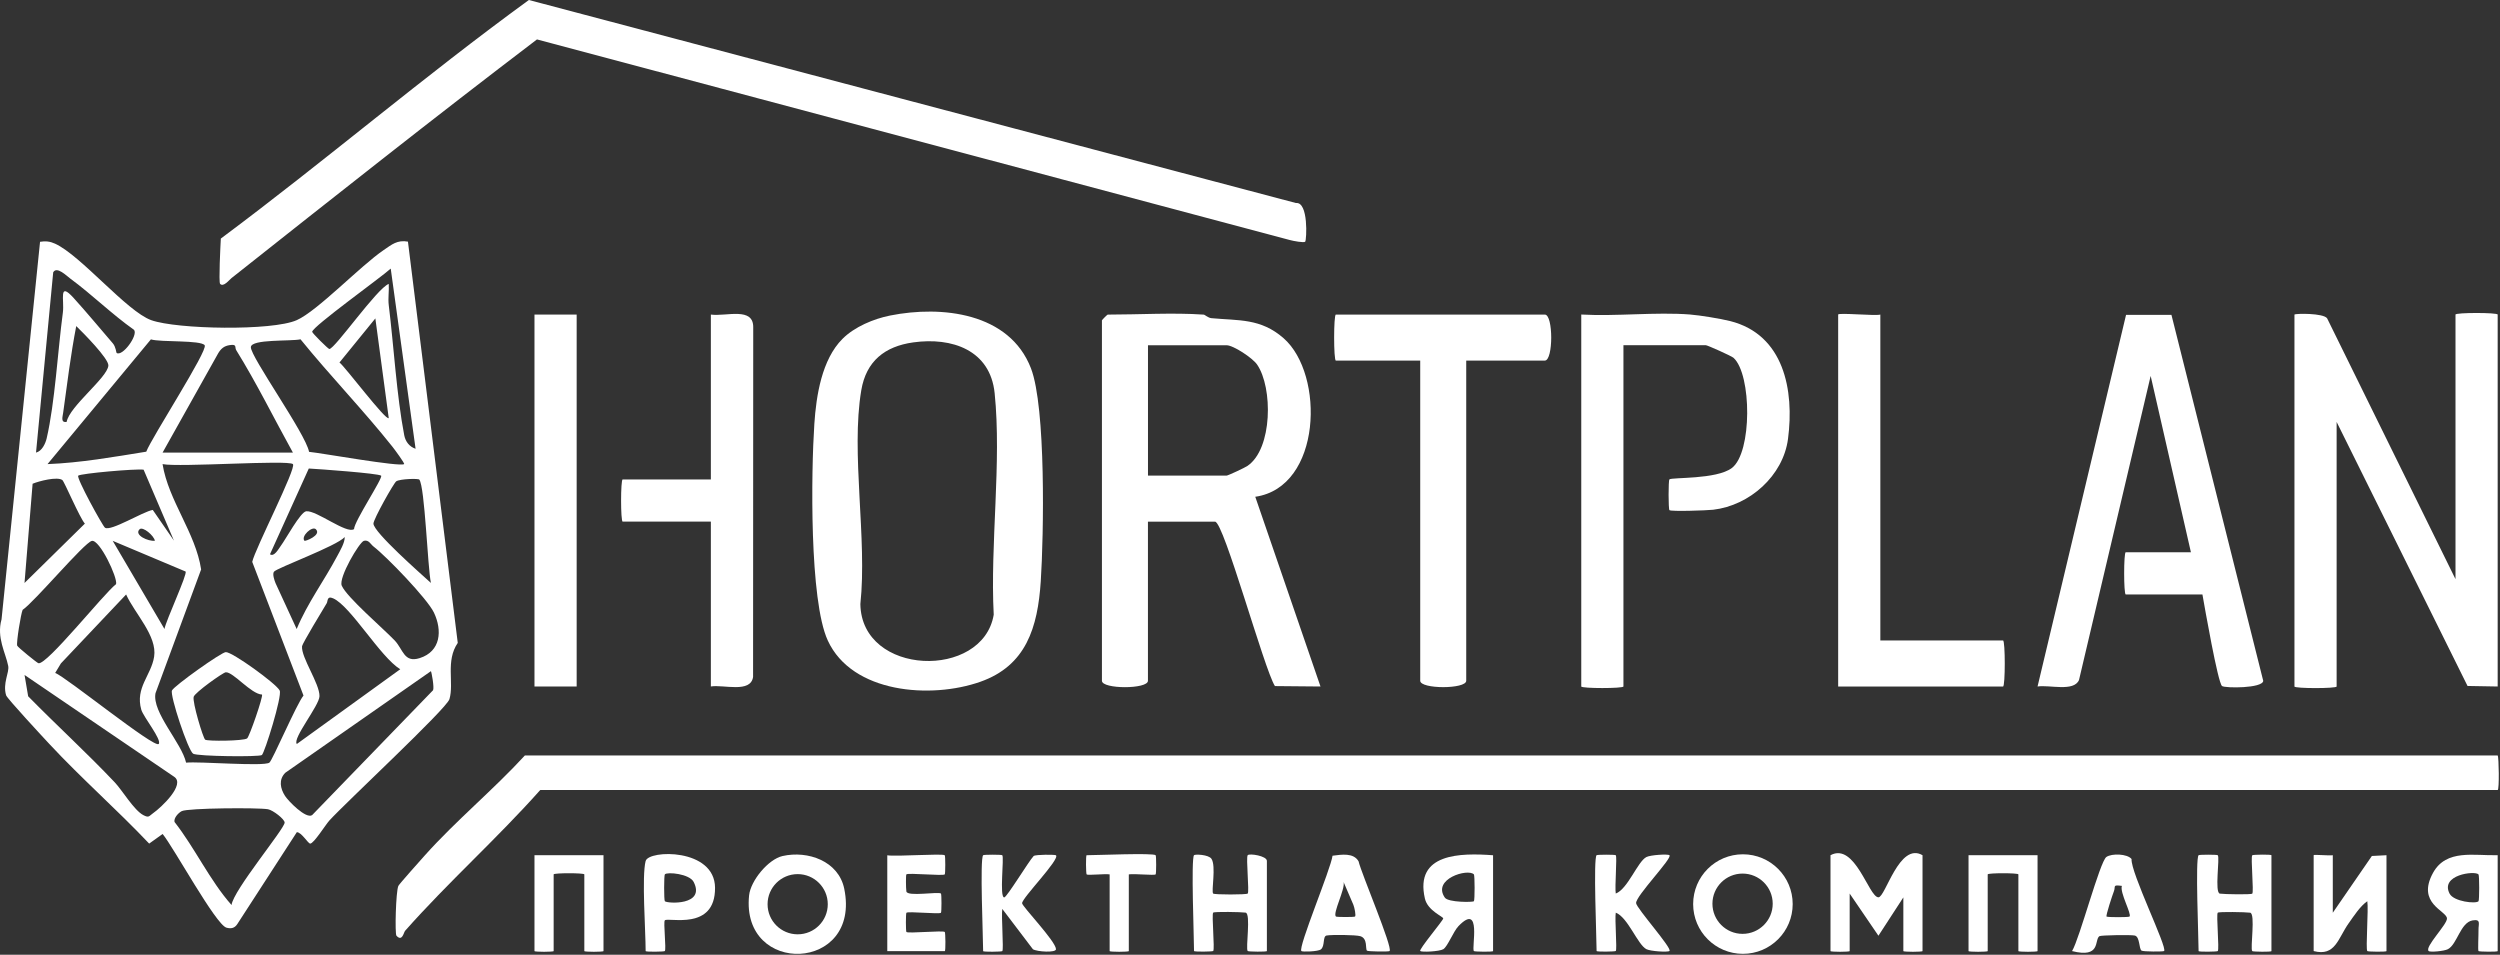 <?xml version="1.0" encoding="UTF-8"?> <svg xmlns="http://www.w3.org/2000/svg" width="652" height="249" viewBox="0 0 652 249" fill="none"><rect x="0" y="0" width="652" height="249" fill="#333333" stroke="none"/><path d="M598.393 82.04C598.703 81.73 605.983 81.64 606.913 83.02L640.393 151.04V82.04C640.393 81.49 651.393 81.49 651.393 82.04V179.04L643.533 178.9L609.393 110.04V179.04C609.393 179.59 598.393 179.59 598.393 179.04V82.04Z" fill="white"></path><path d="M571.393 144.04L560.893 98.04L542.203 177.35C540.853 180.49 534.503 178.55 531.393 179.04L554.473 82.12H566.313L590.253 177.57C590.073 179.54 580.333 179.5 579.513 178.92C578.433 178.16 574.953 158.22 574.393 155.03H554.393C553.843 155.03 553.843 144.03 554.393 144.03H571.393V144.04Z" fill="white"></path><path d="M501.393 223.04V248.04C501.393 248.29 496.393 248.29 496.393 248.04V234.04L489.893 244.04L482.393 233.04V248.04C482.393 248.29 477.393 248.29 477.393 248.04V223.04C483.793 219.58 487.373 234 489.893 234.02C491.713 234.04 495.333 219.49 501.393 223.04Z" fill="white"></path><path d="M467.533 235.78C467.533 242.95 461.723 248.76 454.553 248.76C447.383 248.76 441.573 242.95 441.573 235.78C441.573 228.61 447.383 222.8 454.553 222.8C461.723 222.8 467.533 228.61 467.533 235.78ZM462.323 235.69C462.323 231.35 458.803 227.83 454.463 227.83C450.123 227.83 446.603 231.35 446.603 235.69C446.603 240.03 450.123 243.55 454.463 243.55C458.803 243.55 462.323 240.03 462.323 235.69Z" fill="white"></path><path d="M204.093 223.25C210.703 221.76 218.683 224.57 220.173 231.76C224.703 253.58 193.173 254.67 195.363 233.52C195.763 229.68 200.353 224.1 204.093 223.25ZM215.883 235.82C215.883 231.49 212.373 227.97 208.033 227.97C203.693 227.97 200.183 231.48 200.183 235.82C200.183 240.16 203.693 243.67 208.033 243.67C212.373 243.67 215.883 240.16 215.883 235.82Z" fill="white"></path><path d="M608.393 223.04V238.04L618.583 223.24L622.393 223.04V248.04C622.393 248.29 617.563 248.22 617.393 248.04C616.933 247.58 617.743 237.03 617.393 235.04C615.523 236.33 613.923 238.84 612.583 240.72C609.723 244.72 609.093 249.51 603.403 248.04V223.04C603.403 222.79 607.473 223.21 608.403 223.04H608.393Z" fill="white"></path><path d="M389.393 223.04V248.04C389.393 248.29 384.563 248.22 384.393 248.04C383.703 247.35 386.543 235.16 380.383 241.52C379.033 242.91 377.553 246.85 376.413 247.55C375.393 248.16 370.813 248.37 370.403 248.03C369.943 247.66 376.373 240.06 376.393 239.54C376.413 239.02 372.353 237.56 371.613 234.34C368.883 222.48 380.923 222.43 389.403 223.05L389.393 223.04ZM384.393 228.04C382.823 226.42 373.423 229.23 376.823 234.11C377.713 235.38 384.123 235.32 384.393 235.05C384.643 234.8 384.633 228.29 384.393 228.04Z" fill="white"></path><path d="M651.393 248.04C651.393 248.29 646.563 248.22 646.393 248.04C646.193 247.85 646.423 243.69 646.393 242.52C646.363 240.97 647.113 239.67 644.883 240.03C641.663 240.55 640.843 246.3 638.403 247.55C637.413 248.06 633.783 248.39 633.393 248.03C632.263 247.01 638.273 241.07 638.173 239.52C638.053 237.49 630.163 235.63 634.523 227.66C637.983 221.33 645.373 223.23 651.393 223.03V248.04ZM646.393 228.04C645.403 227.01 636.323 228.17 638.853 233.06C639.933 235.15 645.703 235.77 646.393 235.05C646.633 234.8 646.633 228.29 646.393 228.04Z" fill="white"></path><path d="M362.393 248.04C362.183 248.24 356.763 248.17 356.503 247.93C356.043 247.5 356.753 244.77 354.783 244.16C353.623 243.8 347.313 243.74 345.983 243.98C344.893 244.18 345.613 246.75 344.473 247.61C343.703 248.19 339.643 248.28 339.403 248.04C338.463 247.13 347.103 226.58 347.523 223.17C349.853 222.88 352.983 222.33 354.313 224.63C355.023 227.75 363.303 247.18 362.403 248.04H362.393ZM353.393 239.04C353.673 238.76 353.263 236.72 352.963 235.98L350.413 230.04C350.873 231.89 347.513 238.16 348.403 239.03C348.583 239.2 353.223 239.21 353.393 239.03V239.04Z" fill="white"></path><path d="M564.393 248.03C564.173 248.22 558.933 248.21 558.513 247.92C557.803 247.42 558.113 244.31 556.753 243.99C555.793 243.76 547.893 243.89 547.513 244.16C546.153 245.12 548.003 249.98 540.393 248.04C542.383 244.75 547.643 224.68 549.343 223.5C550.733 222.53 554.773 222.64 555.913 224.03C555.613 227.5 565.363 247.22 564.393 248.04V248.03ZM553.383 231.04C550.853 230.7 551.813 231.14 551.303 232.45C550.913 233.46 549.143 238.8 549.393 239.04C549.613 239.25 555.173 239.25 555.383 239.04C556.013 238.43 552.793 232.78 553.383 231.04Z" fill="white"></path><path d="M573.393 223.04C573.573 222.86 578.223 222.86 578.393 223.04C578.993 223.64 577.493 232.85 578.953 233.06C580.123 233.23 587.093 233.35 587.393 233.06C587.843 232.61 586.933 223.5 587.393 223.05C587.573 222.87 592.393 222.8 592.393 223.05V248.05C592.393 248.3 587.563 248.23 587.393 248.05C586.793 247.45 588.293 238.24 586.833 238.03C585.663 237.86 578.693 237.74 578.393 238.03C577.943 238.48 578.853 247.59 578.393 248.04C578.213 248.22 573.393 248.29 573.393 248.04C573.393 244.61 572.503 223.92 573.393 223.04Z" fill="white"></path><path d="M311.393 223.04C311.663 222.73 315.223 222.87 315.953 223.98C317.213 225.9 315.853 232.51 316.393 233.04C316.713 233.36 325.083 233.36 325.403 233.04C325.873 232.57 324.903 223.6 325.403 223.03C325.853 222.52 330.403 223.2 330.403 224.53V248.03C330.403 248.28 325.573 248.21 325.403 248.03C324.803 247.43 326.303 238.22 324.843 238.01C323.673 237.84 316.703 237.72 316.403 238.01C315.953 238.46 316.863 247.57 316.403 248.02C316.223 248.2 311.403 248.27 311.403 248.02C311.403 244.47 310.593 223.97 311.403 223.02L311.393 223.04Z" fill="white"></path><path d="M531.393 223.04V248.04C531.393 248.29 526.393 248.29 526.393 248.04V228.04C526.393 227.64 518.393 227.64 518.393 228.04V248.04C518.393 248.29 513.393 248.29 513.393 248.04V223.04H531.393Z" fill="white"></path><path d="M157.393 223.04V248.04C157.393 248.29 152.393 248.29 152.393 248.04V228.04C152.393 227.64 144.393 227.64 144.393 228.04V248.04C144.393 248.29 139.393 248.29 139.393 248.04V223.04H157.393Z" fill="white"></path><path d="M416.393 223.04C416.573 222.86 421.223 222.86 421.393 223.04C421.783 223.43 421.093 231.37 421.393 233.04C424.543 231.82 427.093 224.7 429.373 223.52C430.433 222.97 434.943 222.68 435.393 223.04C436.273 223.75 426.583 233.67 426.693 235.53C426.773 236.85 436.193 247.37 435.393 248.02C434.953 248.38 430.443 248.1 429.373 247.54C427.093 246.36 424.553 239.24 421.393 238.02C421.093 239.7 421.783 247.64 421.393 248.02C421.213 248.2 416.393 248.27 416.393 248.02C416.393 244.59 415.503 223.9 416.393 223.02V223.04Z" fill="white"></path><path d="M256.393 223.04C256.573 222.86 261.223 222.86 261.393 223.04C261.923 223.57 260.603 234 261.893 234.05C262.553 234.08 268.313 224.56 269.583 223.24C270.183 222.83 275.173 222.86 275.393 223.05C276.543 224.04 266.553 234.17 266.563 235.56C266.563 236.38 275.343 245.48 275.403 247.54C275.433 248.54 270.423 248.22 269.383 247.56L261.403 237.05C261.093 238.83 261.803 247.65 261.403 248.05C261.223 248.23 256.403 248.3 256.403 248.05C256.403 244.61 255.513 223.93 256.403 223.05L256.393 223.04Z" fill="white"></path><path d="M246.393 223.04C246.573 223.22 246.573 227.87 246.393 228.04C245.943 228.49 236.833 227.58 236.383 228.04C236.223 228.2 236.253 231.65 236.383 232.48C236.583 233.93 244.823 232.46 245.403 233.04C245.583 233.22 245.583 237.87 245.403 238.05C244.973 238.48 236.823 237.61 236.393 238.05C236.213 238.23 236.213 242.88 236.393 243.06C236.843 243.51 245.953 242.6 246.403 243.06C246.583 243.24 246.653 248.06 246.403 248.06H231.403V223.06C233.633 223.45 245.873 222.53 246.403 223.06L246.393 223.04Z" fill="white"></path><path d="M168.393 224.54C169.153 221.63 186.423 221.15 186.483 231.53C186.553 242.91 174.273 239.13 173.383 240.03C172.963 240.46 173.813 247.62 173.383 248.04C173.203 248.22 168.383 248.29 168.383 248.04C168.383 242.72 167.343 228.53 168.383 224.54H168.393ZM173.393 235.04C174.013 235.66 184.053 236.22 180.913 230.02C179.843 227.9 174.063 227.33 173.393 228.03C173.153 228.28 173.143 234.79 173.393 235.04Z" fill="white"></path><path d="M301.393 223.04C301.573 223.22 301.573 227.87 301.393 228.04C301.073 228.37 295.753 227.8 294.393 228.04V248.04C294.393 248.29 289.393 248.29 289.393 248.04V228.04C288.153 227.83 283.693 228.35 283.393 228.04C283.213 227.86 283.143 223.04 283.393 223.04C285.993 223.04 300.763 222.4 301.393 223.04Z" fill="white"></path><path d="M651.393 197.04C651.713 197.36 651.843 206.04 651.393 206.04H140.893C129.633 218.7 116.873 230.08 105.653 242.75C105.273 243.18 104.913 245.7 103.393 244.03C102.953 243.55 103.233 232.5 103.893 231.04C104.113 230.56 109.803 224.2 110.863 223.01C118.903 214.03 128.693 205.95 136.883 197.03H651.383L651.393 197.04Z" fill="white"></path><path d="M313.893 82.04C314.253 82.07 315.043 82.9 315.953 82.98C323.043 83.65 328.783 82.97 334.743 88.19C345.553 97.64 344.723 127.05 327.373 129.56L344.383 179.04L332.503 178.93C329.713 174.58 319.163 136.05 316.883 136.05H299.383V177.55C299.383 179.77 287.383 179.77 287.383 177.55V83.55C287.383 83.44 288.773 82.05 288.883 82.05C296.953 82.05 305.963 81.5 313.883 82.05L313.893 82.04ZM299.393 124.04H319.893C320.233 124.04 324.653 121.99 325.353 121.5C331.903 117.03 331.983 101.09 327.853 95.08C326.663 93.35 321.653 90.04 319.893 90.04H299.393V124.04Z" fill="white"></path><path d="M219.723 88.37C222.853 85.24 227.833 83.15 232.143 82.29C245.603 79.6 263.273 81.54 268.873 96.05C272.793 106.22 272.223 139.49 271.433 151.58C270.643 163.67 267.613 173.6 255.663 177.81C242.823 182.34 222.233 180.84 215.883 167.04C211.073 156.59 211.543 123.04 212.383 110.53C212.873 103.17 214.323 93.77 219.723 88.37ZM238.143 89.3C230.773 90.34 225.903 94.17 224.623 101.77C221.853 118.13 226.213 140.52 224.383 157.55C224.683 176.38 256.323 177.28 259.163 160.31C258.203 141.91 261.253 120.59 259.403 102.53C258.253 91.27 248.233 87.88 238.143 89.3Z" fill="white"></path><path d="M440.893 82.04C443.273 82.22 448.653 83.09 451.203 83.73C465.263 87.26 467.983 101.76 466.313 114.46C465.053 124.08 456.303 131.84 446.793 132.94C445.143 133.13 435.793 133.45 435.383 133.04C435.103 132.76 435.093 125.31 435.383 125.03C435.973 124.44 447.653 125.09 451.663 122.06C456.993 118.04 456.863 97.65 452.103 93.32C451.573 92.84 445.283 90.03 444.893 90.03H423.393V179.03C423.393 179.58 412.393 179.58 412.393 179.03V82.03C421.683 82.55 431.683 81.32 440.893 82.03V82.04Z" fill="white"></path><path d="M382.393 94.04V177.54C382.393 179.76 370.393 179.76 370.393 177.54V94.04H348.393C347.793 94.04 347.793 82.04 348.393 82.04H402.893C405.113 82.04 405.113 94.04 402.893 94.04H382.393Z" fill="white"></path><path d="M490.393 82.04V167.04H522.393C522.993 167.04 522.993 179.04 522.393 179.04H479.393V82.04C479.393 81.49 489.153 82.44 490.393 82.04Z" fill="white"></path><path d="M185.393 179.04V136.04H162.393C161.843 136.04 161.843 125.04 162.393 125.04H185.393V82.04C189.413 82.59 196.603 79.91 196.443 85.49L196.403 176.54C195.783 180.85 188.723 178.49 185.393 179.03V179.04Z" fill="white"></path><path d="M150.393 82.04H139.393V179.04H150.393V82.04Z" fill="white"></path><path d="M106.393 63.03L119.383 167.67C116.153 172.38 118.463 178.11 117.213 182.34C116.463 184.86 90.163 209.3 85.883 214.01C84.923 215.07 81.843 220.01 80.903 220.01C80.333 220.01 78.663 217.05 77.413 217.03L61.883 241.01C61.183 242.09 60.213 242.27 59.043 241.93C56.273 241.14 45.223 220.91 42.413 217.5L38.903 220.01C30.493 211.13 21.213 202.99 12.883 194.04C11.313 192.35 1.833 182.15 1.593 181.33C0.653 178.19 2.473 175.4 2.143 173.68C1.473 170.26 -0.947 166.29 0.403 161.52L10.443 63.06C11.853 62.82 13.063 62.95 14.383 63.56C21.133 66.66 33.073 81.22 39.443 83.5C46.163 85.9 70.983 86.34 77.383 83.5C82.823 81.09 93.983 69.34 100.083 65.2C102.173 63.78 103.613 62.51 106.403 63.02L106.393 63.03ZM30.403 92.04C31.893 93.12 36.073 87.43 34.963 86.03C29.153 81.93 24.013 76.83 18.303 72.63C17.363 71.94 14.793 69.34 13.873 71.03L9.393 118.04C10.933 117.66 11.843 115.72 12.173 114.32C14.343 104.91 15.053 91.59 16.393 81.54C16.833 78.26 15.163 73.26 19.203 77.71C22.663 81.52 26.053 85.63 29.423 89.54C30.223 90.47 30.293 91.94 30.403 92.02V92.04ZM108.383 117.04L101.903 70.05C99.463 72.29 81.403 85.23 81.413 86.54C81.413 86.86 85.583 91.02 85.893 91.02C87.323 91.02 98.273 75.24 101.383 74.04C101.503 75.85 101.163 77.75 101.383 79.55C102.703 90.28 103.443 103.23 105.423 113.51C105.743 115.17 106.773 116.51 108.383 117.04ZM101.383 109.04L97.893 83.04L88.533 94.54C89.873 95.47 100.693 109.89 101.383 109.03V109.04ZM17.383 110.03C18.093 105.99 27.993 98.52 28.263 95.36C28.423 93.56 21.553 86.66 19.883 85.04C18.443 92.49 17.513 100.11 16.473 107.64C16.333 108.69 15.763 110.3 17.373 110.03H17.383ZM53.393 90.05C52.403 88.64 41.893 89.3 39.353 88.51L12.393 121.04C20.993 120.71 29.643 119.17 38.143 117.8C39.593 114.03 54.303 91.35 53.383 90.05H53.393ZM105.393 121.03C105.603 120.86 102.913 117.22 102.383 116.55C94.763 106.96 86.103 98.02 78.373 88.49C75.903 89.06 65.533 88.37 65.423 90.53C65.293 93 79.723 113.1 80.603 117.84C83.833 118.15 104.393 121.85 105.403 121.03H105.393ZM42.393 118.04H76.393C71.483 109.18 66.953 99.95 61.613 91.33C61.143 90.57 61.913 89.69 59.883 90.01C58.453 90.23 57.663 90.9 56.933 92.09L42.393 118.05V118.04ZM76.393 121.04C75.153 119.88 46.773 121.92 42.393 121.04C43.943 130.61 51.003 138.92 52.453 148.51L40.553 180.79C39.593 185.77 47.383 193.75 48.533 198.9C51.933 198.54 68.773 199.95 70.253 198.9C71.053 198.33 77.363 183.56 79.153 181.4L65.783 146.54C66.483 143.21 77.403 121.99 76.393 121.05V121.04ZM45.383 141.04L37.453 122.49C35.323 122.21 21.043 123.48 20.403 124.05C19.833 124.56 26.753 137.17 27.373 137.62C28.843 138.69 37.273 133.42 39.843 132.99L45.393 141.04H45.383ZM99.393 124.05C98.663 123.45 83.103 122.32 80.533 122.19L70.413 144.55C71.513 145.34 72.683 143.09 73.223 142.37C74.513 140.66 78.363 133.5 79.863 133.34C82.523 133.04 90.423 139.37 92.333 137.99C92.383 135.93 100.003 124.55 99.393 124.05ZM16.253 125.19C14.913 124.24 10.213 125.45 8.503 126.16L6.393 152.04L22.133 136.56C20.793 135.08 16.773 125.56 16.253 125.19ZM109.353 125.08C109.093 124.75 104.403 124.88 103.363 125.51C102.713 125.91 97.373 135.45 97.393 136.56C97.443 138.83 109.833 149.71 112.383 152.03C111.513 147.93 110.803 126.93 109.353 125.07V125.08ZM40.393 141.03C40.173 139.71 37.233 137.2 36.393 138.04C34.893 139.55 38.663 141.24 40.393 141.03ZM82.393 138.04C81.433 137.07 78.393 139.87 79.403 141.04C79.573 141.23 83.913 139.58 82.393 138.04ZM77.383 164.03C80.153 157.33 84.543 151.44 87.923 145.07C88.653 143.69 89.943 141.57 89.903 140.06C87.813 142.42 72.133 148.14 71.443 149.11C71.013 149.72 71.533 151.27 71.853 152.07L77.373 164.05L77.383 164.03ZM23.943 141.07C21.973 141.51 9.063 156.9 5.903 159.05C5.453 160.04 4.223 167.57 4.483 168.38C4.613 168.79 9.673 172.89 10.023 172.97C12.233 173.48 27.023 154.85 30.273 152.34C30.713 150.65 25.963 140.61 23.943 141.07ZM48.393 149.05L29.393 141.05L42.893 164.04C43.253 161.88 48.993 149.58 48.393 149.05ZM94.923 141.04C93.733 141.33 88.243 150.68 89.123 152.73C90.403 155.74 99.953 163.9 102.923 167.02C105.173 169.39 105.343 172.93 109.443 171.64C114.973 169.89 115.383 164.44 113.173 159.77C111.483 156.2 100.813 145.13 97.413 142.53C96.643 141.94 96.193 140.73 94.933 141.04H94.923ZM41.383 194.04C42.323 192.99 37.383 186.98 36.843 185.07C35.223 179.35 39.423 176.14 40.193 171.29C41.063 165.87 35.103 159.96 32.893 155.04L15.883 173.02L14.393 175.5C17.153 176.5 40.293 195.25 41.383 194.03V194.04ZM77.403 194.04L104.383 174.54C99.173 171.36 91.473 158.08 86.893 156.05C85.223 155.31 85.533 156.8 85.203 157.33C84.233 158.91 78.823 167.89 78.773 168.53C78.503 171.46 83.383 178.3 83.323 181.56C83.283 184.02 76.183 192.64 77.413 194.03L77.403 194.04ZM112.383 175.04L74.403 201.54C72.633 203.32 73.083 205.64 74.343 207.59C75.183 208.89 79.763 213.64 81.393 212.59L112.943 180.01C113.293 179.28 112.543 175.23 112.383 175.04ZM6.403 176.04L7.343 181.59C14.763 189.15 22.633 196.33 29.913 204.02C31.893 206.11 34.953 211.33 37.393 212.59C38.893 213.37 38.853 212.82 39.923 212.08C41.943 210.69 48.533 204.55 45.373 202.55L6.403 176.03V176.04ZM60.383 236.04C60.803 232.22 74.243 216.13 74.233 214.53C74.233 213.62 71.163 211.27 69.883 211.05C67.313 210.6 49.033 210.73 47.403 211.54C46.543 211.97 45.283 213.31 45.513 214.36C50.893 221.25 54.673 229.56 60.383 236.03V236.04Z" fill="white"></path><path d="M340.393 63.04C340.093 63.37 337.253 62.85 336.353 62.59L140.043 10.28C113.223 30.68 86.803 51.61 60.383 72.52C59.773 73.01 58.263 74.97 57.403 74.03C57.003 73.6 57.493 64.06 57.593 62.22C84.753 41.99 110.553 19.91 137.933 0L337.983 52.95C341.293 52.56 340.773 62.62 340.393 63.04Z" fill="white"></path><path d="M68.273 196.92C67.543 197.44 51.533 197.27 50.373 196.57C49.063 195.78 44.253 181.3 44.853 180.07C45.453 178.84 57.713 170.1 58.893 170.07C60.603 170.02 72.043 178.3 72.943 180.08C73.653 181.49 69.003 196.42 68.283 196.93L68.273 196.92ZM68.333 181.14C65.493 181.03 60.823 175.22 58.893 175.33C58.163 175.37 50.833 180.61 50.513 181.72C50.123 183.08 52.963 192.52 53.513 192.91C54.143 193.35 63.473 193.26 64.443 192.58C65.033 192.17 68.683 181.62 68.333 181.13V181.14Z" fill="white"></path></svg> 